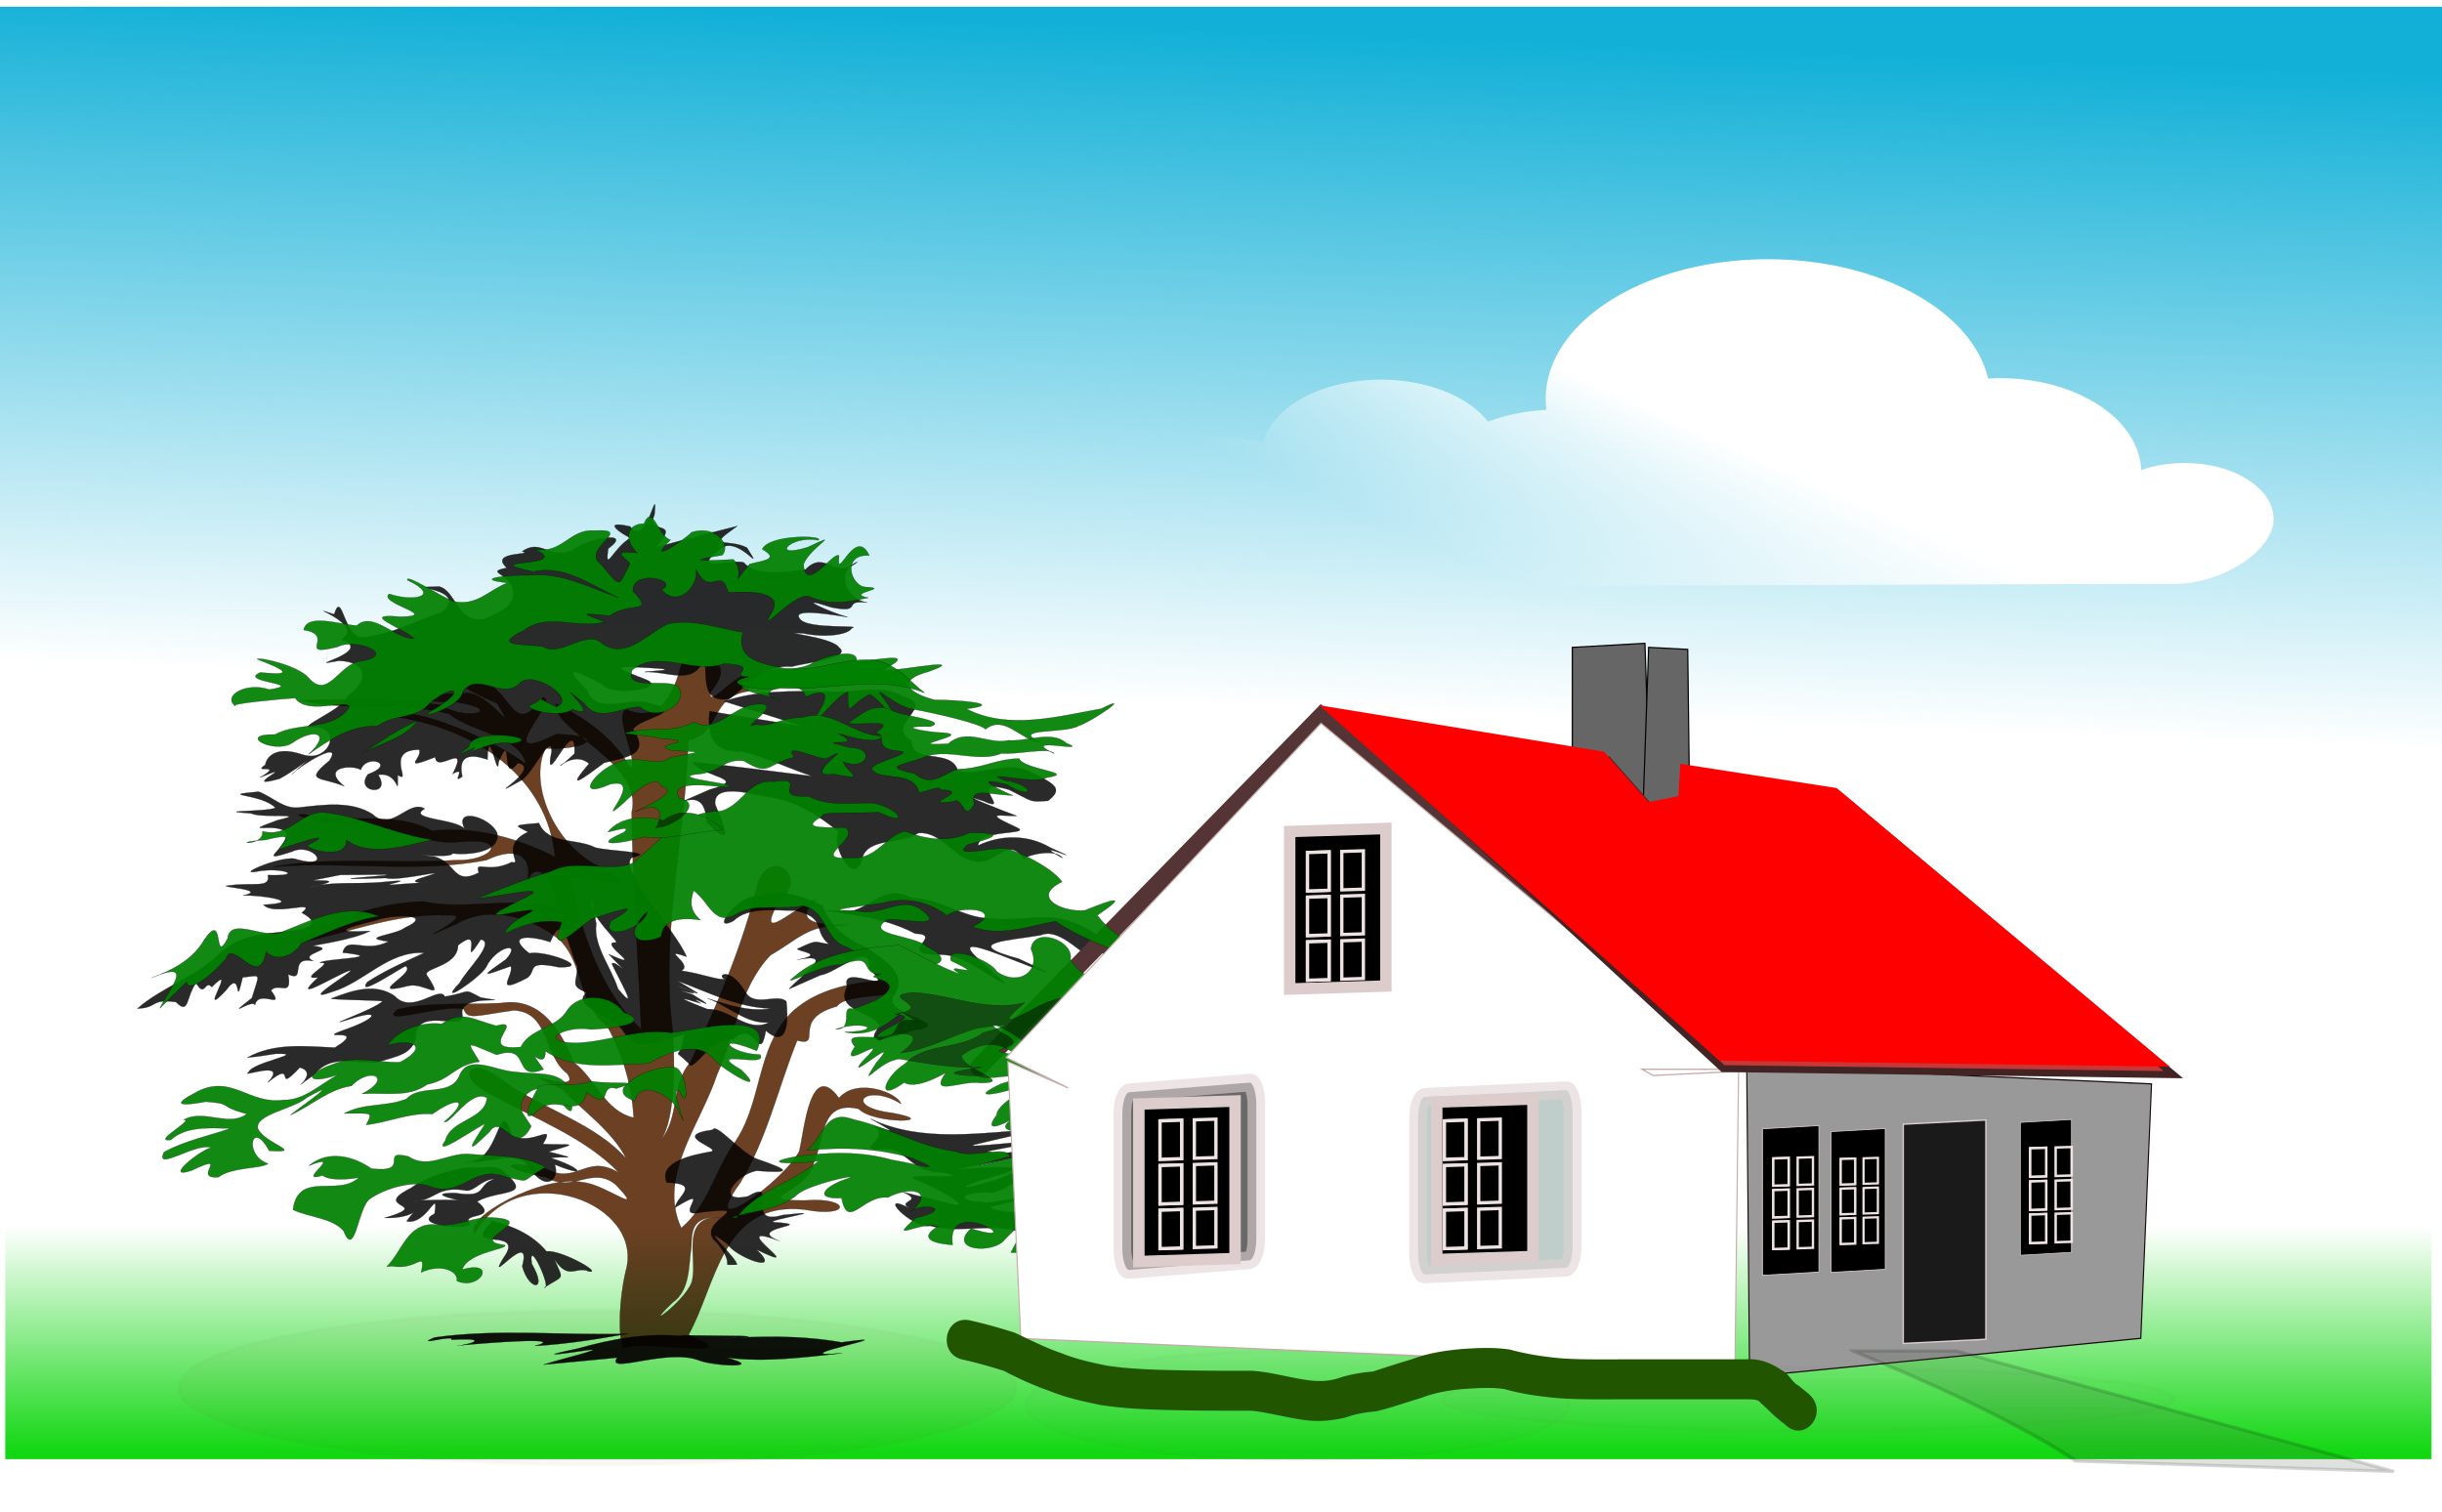 <svg xmlns="http://www.w3.org/2000/svg" viewBox="0 0 755.66 467.77"><defs><filter id="t" height="2.456" width="1.171" color-interpolation-filters="sRGB" y="-.728" x="-.085"><feGaussianBlur stdDeviation="9.577"/></filter><filter id="e" height="1.241" width="1.074" color-interpolation-filters="sRGB" y="-.121" x="-.037"><feGaussianBlur stdDeviation="2.841"/></filter><filter id="m" color-interpolation-filters="sRGB"><feGaussianBlur result="result0" stdDeviation="1" in="SourceGraphic"/><feTurbulence baseFrequency=".017" seed="488" result="result1" numOctaves="7"/><feComposite operator="out" result="result2" in2="result1" in="result0"/><feGaussianBlur stdDeviation=".5" result="result5"/><feSpecularLighting specularConstant="4" result="result4" specularExponent="100" in="result5" surfaceScale="1.5"><feDistantLight elevation="62" azimuth="225"/></feSpecularLighting><feComposite operator="atop" result="result91" in2="result2" in="result4"/><feBlend in2="result91" mode="multiply"/></filter><filter id="l" color-interpolation-filters="sRGB"><feGaussianBlur result="result0" stdDeviation="1" in="SourceGraphic"/><feTurbulence baseFrequency=".017" seed="488" result="result1" numOctaves="7"/><feComposite operator="out" result="result2" in2="result1" in="result0"/><feGaussianBlur stdDeviation=".5" result="result5"/><feSpecularLighting specularConstant="4" result="result4" specularExponent="100" in="result5" surfaceScale="1.5"><feDistantLight elevation="62" azimuth="225"/></feSpecularLighting><feComposite operator="atop" result="result91" in2="result2" in="result4"/><feBlend in2="result91" mode="multiply"/></filter><filter id="c" height="1" width="1" color-interpolation-filters="sRGB" y="0" x="0"><feTurbulence numOctaves="3" baseFrequency=".037" result="result0"/><feSpecularLighting result="result1" specularExponent="24.3" surfaceScale="2"><feDistantLight elevation="45" azimuth="225"/></feSpecularLighting><feDiffuseLighting result="result2" diffuseConstant="1.21" in="result0" surfaceScale="3"><feDistantLight elevation="42" azimuth="225"/></feDiffuseLighting><feBlend result="result91" in2="SourceGraphic" mode="multiply"/><feComposite in2="result91" k3="1" k2="1" result="result92" in="result1" operator="arithmetic"/><feComposite operator="in" in2="SourceAlpha" result="result2"/></filter><filter id="n" color-interpolation-filters="sRGB"><feGaussianBlur result="result0" stdDeviation="1" in="SourceGraphic"/><feTurbulence baseFrequency=".017" seed="488" result="result1" numOctaves="7"/><feComposite operator="out" result="result2" in2="result1" in="result0"/><feGaussianBlur stdDeviation=".5" result="result5"/><feSpecularLighting specularConstant="4" result="result4" specularExponent="100" in="result5" surfaceScale="1.5"><feDistantLight elevation="62" azimuth="225"/></feSpecularLighting><feComposite operator="atop" result="result91" in2="result2" in="result4"/><feBlend in2="result91" mode="multiply"/></filter><filter id="r" height="1.585" width="1.099" color-interpolation-filters="sRGB" y="-.292" x="-.05"><feGaussianBlur stdDeviation="5.359"/></filter><filter id="q" color-interpolation-filters="sRGB"><feGaussianBlur stdDeviation=".703"/></filter><filter id="p" height="2.698" width="1.134" color-interpolation-filters="sRGB" y="-.849" x="-.067"><feGaussianBlur stdDeviation="6.338"/></filter><filter id="s" height="1.238" width="1.081" color-interpolation-filters="sRGB" y="-.119" x="-.04"><feGaussianBlur stdDeviation="1.86"/></filter><filter id="i" color-interpolation-filters="sRGB"><feGaussianBlur result="result0" stdDeviation="1" in="SourceGraphic"/><feTurbulence baseFrequency=".017" seed="488" result="result1" numOctaves="7"/><feComposite operator="out" result="result2" in2="result1" in="result0"/><feGaussianBlur stdDeviation=".5" result="result5"/><feSpecularLighting specularConstant="4" result="result4" specularExponent="100" in="result5" surfaceScale="1.5"><feDistantLight elevation="62" azimuth="225"/></feSpecularLighting><feComposite operator="atop" result="result91" in2="result2" in="result4"/><feBlend in2="result91" mode="multiply"/></filter><filter id="d" color-interpolation-filters="sRGB"><feGaussianBlur stdDeviation=".54" result="fbSourceGraphic"/><feColorMatrix result="fbSourceGraphicAlpha" values="0 0 0 -1 0 0 0 0 -1 0 0 0 0 -1 0 0 0 0 1 0" in="fbSourceGraphic"/><feOffset in="fbSourceGraphic" dx="3" dy="3"/><feGaussianBlur stdDeviation="3" result="result8"/><feFlood result="result10" flood-color="#000"/><feComposite operator="in" result="result9" in2="fbSourceGraphic" in="result10"/><feBlend in="result8" in2="result9"/></filter><filter id="k" color-interpolation-filters="sRGB"><feGaussianBlur result="result0" stdDeviation="1" in="SourceGraphic"/><feTurbulence baseFrequency=".017" seed="488" result="result1" numOctaves="7"/><feComposite operator="out" result="result2" in2="result1" in="result0"/><feGaussianBlur stdDeviation=".5" result="result5"/><feSpecularLighting specularConstant="4" result="result4" specularExponent="100" in="result5" surfaceScale="1.5"><feDistantLight elevation="62" azimuth="225"/></feSpecularLighting><feComposite operator="atop" result="result91" in2="result2" in="result4"/><feBlend in2="result91" mode="multiply"/></filter><filter id="j" color-interpolation-filters="sRGB"><feGaussianBlur result="result0" stdDeviation="1" in="SourceGraphic"/><feTurbulence baseFrequency=".017" seed="488" result="result1" numOctaves="7"/><feComposite operator="out" result="result2" in2="result1" in="result0"/><feGaussianBlur stdDeviation=".5" result="result5"/><feSpecularLighting specularConstant="4" result="result4" specularExponent="100" in="result5" surfaceScale="1.5"><feDistantLight elevation="62" azimuth="225"/></feSpecularLighting><feComposite operator="atop" result="result91" in2="result2" in="result4"/><feBlend in2="result91" mode="multiply"/></filter><filter id="g" height="1" width="1" color-interpolation-filters="sRGB" y="0" x="0"><feTurbulence numOctaves="3" baseFrequency=".037" result="result0"/><feSpecularLighting result="result1" specularExponent="24.3" surfaceScale="2"><feDistantLight elevation="45" azimuth="225"/></feSpecularLighting><feDiffuseLighting result="result2" diffuseConstant="1.21" in="result0" surfaceScale="3"><feDistantLight elevation="42" azimuth="225"/></feDiffuseLighting><feBlend result="result91" in2="SourceGraphic" mode="multiply"/><feComposite in2="result91" k3="1" k2="1" result="result92" in="result1" operator="arithmetic"/><feComposite operator="in" in2="SourceAlpha" result="result2"/></filter><filter id="o" height="1" width="1" color-interpolation-filters="sRGB" y="0" x="0"><feTurbulence baseFrequency="1" result="result0" numOctaves="3" type="fractalNoise"/><feColorMatrix type="saturate" values="0" result="result4"/><feComposite in2="result4" k3=".5" k2=".5" k1="1.25" result="result2" in="SourceGraphic" operator="arithmetic"/><feBlend in="result2" in2="SourceGraphic" result="result5"/><feComposite operator="in" result="result3" in2="SourceGraphic" in="result5"/></filter><filter id="u" height="1.5" width="1.5" color-interpolation-filters="sRGB" y="-.25" x="-.25"><feGaussianBlur stdDeviation="7" result="result8"/><feComposite operator="xor" result="result6" in2="result8" in="result8"/><feDisplacementMap scale="75" in2="result6" result="result4" in="result6"/><feComposite in2="result4" k1="2" result="result2" in="SourceGraphic" operator="arithmetic"/><feComposite operator="in" result="fbSourceGraphic" in2="result2" in="result6"/></filter><filter id="h" color-interpolation-filters="sRGB"><feGaussianBlur result="result0" stdDeviation="1" in="SourceGraphic"/><feTurbulence baseFrequency=".017" seed="488" result="result1" numOctaves="7"/><feComposite operator="out" result="result2" in2="result1" in="result0"/><feGaussianBlur stdDeviation=".5" result="result5"/><feSpecularLighting specularConstant="4" result="result4" specularExponent="100" in="result5" surfaceScale="1.5"><feDistantLight elevation="62" azimuth="225"/></feSpecularLighting><feComposite operator="atop" result="result91" in2="result2" in="result4"/><feBlend in2="result91" mode="multiply"/></filter><linearGradient id="f" y2="183.89" gradientUnits="userSpaceOnUse" x2="-233.72" y1="152.88" x1="-216.61"><stop offset="0" stop-color="#fff"/><stop offset="1" stop-color="#fff" stop-opacity="0"/></linearGradient><linearGradient id="b" y2="362.98" gradientUnits="userSpaceOnUse" x2="716.39" gradientTransform="matrix(.629 0 0 1.26 367.67 -104.02)" y1="418.36" x1="716.39"><stop offset="0" stop-color="#00d400"/><stop offset="1" stop-color="#00d400" stop-opacity="0"/></linearGradient><linearGradient id="a" y2="250.6" gradientUnits="userSpaceOnUse" x2="500.01" gradientTransform="matrix(1 0 0 1.245 320.01 -107.09)" y1="82.849" x1="504.89"><stop offset="0" stop-color="#00aad4"/><stop offset="1" stop-color="#00aad4" stop-opacity="0"/></linearGradient></defs><g transform="translate(-101.78 26.3)"><path opacity=".928" fill="url(#a)" d="M101.78-24.215h755.66v458.3H101.78z"/><path opacity=".928" fill="url(#b)" d="M103.41-26.3h750.78v451.55H103.41z"/><g opacity=".928" fill="#1a1a1a"><path d="M487.9 436.93c10.805 6.295-4.604 4.306 3.131 9.56-16.919-11.827-.327 11.16 8.96 10.12 14.968 5.779 32.635-.72 47.003 7.594 4.24-5.534 26.744-22.324 8.43-13.96-5.013 4.768-34.028-1.622-21.986-2.993 19.809-4.076 11.019-3.468-3.822-1.868-16.99-1.029-14.481-7.465 1.909-5.28 10.739-1.713 34.194-21.78 7.482-8.919-14.679 5.634-33.036 7.295-8.375.42 35.817-8.23-21.196-4.848-15.108-5.684 16.142-3.402 33.206-3.226 47.632-12.224-10.852 1.606-21.651 7.13-32.577 3.283 5.777-1.324 35.997-4.873 19.134-4.138-5.91-.361-34.987 1.802-23.298-.476 6.085-1.412 37.83-7.11 29.592-6.221-27.489-.065-56.929 4.272-81.492-11.135 15.621 11.333 7.968 6.514 1.227 4.157 10.14 8.82-15.458 13.66 7.796 13.355 8.123 3.03 10.882 14.222 24.23 14.57 19.71 6.122-22.306-1.758-13.163 3.398 5.567 2.174 28.652 18.024 16.858 14.708l-23.563-8.268z" color="#000" fill-rule="evenodd" stroke="#000" stroke-width=".125" transform="matrix(.629 -.035 .04 .553 56.826 118.05)"/><g color="#000" fill-rule="evenodd" stroke="#000" stroke-width=".125"><path d="M439.29 320.22c5.933-7.011 25.401-19.322 5-16.022 14.78-2.231.571-4.65.422-6.048 11.168-5.17 8.375-3.156 15.628-1.766-7.516-8.162.234-14.568-15.315-19.699-10.02-.5-22.664-3.799-30.645 3.905-12.768 6.36 4.687-15.983 13.324-12.772 10.126-5.143 22.639 2.047 30.898 6.95 2.963 11.527 9.998 19.416 20.372 24.882 7.638 7.22 19.469 16.016 11.6 27.196-8.183 9.79 26.28 16.616 11.876 19.904-7.93-.082-31.456 12.126-20.218-3.058-1.422-8.093-21.837-9.332-14.38-23.099-2.823-14.102 25.519 8.521 11.438-9.303 2.527-16.044-16.17 1.583-24.157 2.22l-15.843 6.709zM386.38 215.45c13.401-6.54 18.637-5.102 18.478 9.387 12.952 16.649 8.291 2.388 4.774-9.868-.266-12.137 18.188-4.543 25.634-2.569 13.494 2.582 24.633 12.023 33.947 21.738-4.637 7.927 6.041 31.587 10.453 15.928 3.05-12.07 19.69-6.807 28.608-12.786 10.435-.19 16.185 13.342 23.708 16.407 12.886 6.921 18.956-13.958 26.94 1.503 1.216-2.293 16.157-5.22 18.973.503-18.096-13.062 16.24 6.81-5.494-6.13-10.496-8.036-23.538-8.908-35.375-3.477.822-9.541 28.947-3.608 18.776-9.346-16.758-10.05-4.85-5.784 1.168-5.972-5.246-2.456-30.946-16.118-15.855-9.288 14.457 8.585-8.78-14.26 12.95-5.524 11.475 7.38 9.307 7.685 18.824 7.391 8.076-6.207 4.12-9.217-7.951-16.793-10.718-7.11-24.977 1.237-35.186-2.701-2.387-13.206-22.531-4.509-21.648-18.201-13.474-9.713 14.476-18.586-2.692-24.922-10.118-8.207-25.24-2.74-37.512-5.276-16.879-1.2-33.786-2.782-50.205 2.42l38.386 16.667-45.962-11.617c-1.642 12.336-.992 23.02 14.011 23.358 11.911 3.93 22.586 10.841 33.971 16.038-19.34-3.974-38.625-8.24-58.084-11.617 4.484 9.14 27.894 10.99 7.463 15.9l-21.1 8.848zM186.44 193.78c-21.643.963 1.188.925 7.583 9.503-3.7 2.064-32.398-.484-12.07 2.375 4.416 3.222 29.319 1.393 12.821 4.56-21.137 7.362.445.525 3.929 7.627-.864 9.09-16.793 15.963 1.766 10.452 10.478-5.006 20.237 11.479 2.279 4.42-5.836-3.5-32.166 7.376-19.738 5.477 12.286-1.747 23.579 4.269 4.932 2.358.902 7.59-6.857 3.501-19.422 4.586-8.035.279 20.39 3.433 6.528 6.059 9.179.105 30.807 5.827 9.644 5.763 5.048 7.195 27.698-1.715 18.52 5.634 10.88 7.916 1.642 9.474-12.63 10.234-11.356.604-22.234 2.392-30.281 11.193-12.16 11.31-28.72 16.015-41.018 26.915 10.607.153 6.423-5.211 19.155-2.448 5.995 7.973 5.006-2.434 10.5-10.052 3.844 9.023 4.408-1.754 7.583 2.783 14.525-14.766-9.193 19.399 6.843 2.287 9.217-12.807 3.087 13.082 8.606-6.683 9.556-.56 8.524-2.426 3.785 11.752-15.455 12.204.778-.06 1.245 4.143 2.377-9.478 15.027 4.354 8.424-7.742 4.077-4.702 10.222 5.051 8.965-8.456 8.953 5.36.302-10.251 12.769-6.646-7.933-4.877 13.974-5.633.316-8.52 2.94-.516 20.476-2.282 28.59-6.48-20.056-.029-11.717-2.552 2.896-5.626 7.044-2.822 30.54-2.388 14.26 4.907-4.705 3.823-23.566 3.953-8.537 7.157-12.01 6.165-19.985-4.856-22.844 4.793 23.952 4.475-11.196 2.598-11.441 5.036 8.47-.573-12.556 9.037-1.46 8.014-15.408 14.171 7.572.043 14.985-2.61 7.916-2.703-27.68 17.648-8.49 11.034 15.934-4.2 28.95-21.25 46.349-18.798-10.054 4.432-19.46 8.417-28.975 14.503-5.703 8.261 14.553-5.372 19.35-7.722 5.707 3.924-21.927 16.007.687 11.094 8.123-1.665 17.587 11.093 9.657-5-2.862-4.704 15.059-3.572 16.17-16.051 14.406-11.63-1.08 16.173 11.33-2.543 7.444 1.934-8.681 17.187-11.85 23.494-13.07 13.449 9.872-1.907 13.438-7.846 5.546-11.32 18.956-13.756 10.064-3.836-13.13 9.26-12.993 9.054 2.098 4.005 1.373 5.19-10.06 16.02 7.387 7.159 5.584-3.414-.5-10.243 16.045-5.092 17.52 1.628-6.141-10.168-13.902-8.682-11.513-11.62 1.788-9.765 10.657-5.609 8.014-18.676 8.892 5.768 12.418 14.205-.7 9.704-4.611 10.477 3.605 15.12-8.84 6.963 13.275 14.32 16.673 22.775 6.119 13.45 18.828 5.425 29.615 3.663-2.672 15.978-7.194 5.591 1.194 16.09 1.259 6.57 12.005-14.414 22.766-11.98 11.492-11.456 11.881 15.699 16.23-3.81 10.761 12.09 11.461-7.513 11.061-15.72-4.216-5.079-16.28 2.954-20-7.124-6.643-14.52-13.67-9.376-9.263-7.129-4.483.112-9.778-3.36-21.08-6.09 6.604-3.165-10.484-13.91 3.062-7.625-4.63-15.71-30.721-50.393-23.331-56.952 14.418-2.305-12.84-4.393-17.851-6.902-8.875-5.75-22.728-2.938-26.418-15.188-13.74.386-11.625.44-5.705 4.622-14.764 6.538-3.312 18.516-8.961 16.257-12.563 6.045-18.25-2.752-16.544 4.86-13.218 6.58-10.454-6.36-21.372-10.392-19.471-3.954 8.4 2.261 9.183-1.125 6.623 1.442 23.785 1.384 22.557-10.028-2.723-9.085-20.59-16.194-15.714-3.246-4.092-6.123-28.352-7.08-18.906-12.5-7.514-6.062-16.917 12.323-25.72 1.437-9.844-8.181-23.475-6.828-35.182-6.078-8.042.94-13.183-6.709-19.817-10.016zm37.125 48.938c6.92.63 35.963 1.389 15.779 1.86-21.592.59-6.744.937 6.298 1.296 6.108 2.542 35.626-4.15 19.46.457-14.978 3.865 9.676 3.093-12.302 3.394-18.132.85 15.563-2.93-10.377-1.663-11.829.35-23.564-2.2-35.265.718 18.585-3.024 8.109-3.49 2.511-3.852l13.896-2.21zm122.16 21.438c-2.622 9.178 14.224 26.488 9.777 24.726-7.628-.18 15.532 17.533-3.34 6.337 12.844 17.37 2.045 2.08 1.25 5.63 1.987 6.405 12.478 30.473 2.108 14.044-2.695-12.384-10.714-25.22-8.388-36.91l-1.407-13.828zm39.094 48.031c14.469 7.111 28.64 16.877 45 18.375-11.105 1.227-20.956-3.37-30.875-7.656 9.92 4.607 17.839 15.599 29.281 15.344-10.88 5.302-18.497-8.984-29.759-9.4-17.126-8.9-11.317-6.836-2.862-3.274-10.083-8.115 13.225 8.114-3.888-5.365-18.21-7.57 15.837 6.11-7.995-5.57 6.204 2.335 19.78 11.704 1.098-2.454zM275.28 409.66c-10.776 1.55-21.044 4.352-28.298 9.755-21.349 10.355 11.33 9.125-14.015 15.87 16.118 1.491 17.356-7.125 10.686 2.52 9.865 3.163 17.051-19.04 13.979-3.321-12.137 5.713 16.332 10.626 17.058 6.498-4.687-6.48 14.996-.775 4.246-12.01 11.69-6.23 28.196-.55 14.034-15.69-3.594-5.084-12.2-2.118-17.69-3.622zm13 7.313c-9.397 2.676-3.498 10.663-19.844 6.562-21.255-1.345 19.329 9.322 1.906 4.313-6.153-1.353-32.03-1.38-20.428-1.126 8.62-.137 10.365-7.974 24.385-4.072 4.4-.014 7.665-5.823 13.98-5.677z" transform="matrix(.629 -.035 .04 .553 56.826 118.05)"/><path d="M171.43 341.65c13.521-7.489 28.666-4.565 43.214-2.857 18.961-11.401-13.548-3.429 7.5-10.357 14.557-4.952 16.491-9.939.057-4.823-14.795 4.118 13.257-4.784 17.5-9.23-4.902-.935-29.657-2.64-24.371-3.298 10.209-3.704 21.493-7.177 30.473.788 7.937 11.365 22.384-4.834 24.555 1.92 13.733-1.736 8.663-4.46 17.566 1.602 20.573 5.43-11.431-3.9-9.625 9.152.497 9.463-19.252-5.015-23.33 8.174-.952 12.31-9.556 12.59-20.536 15.698-10.257-.142-22.343-6.194-30.61 4.718-18.134 12.467 4.082.082-7.036-4.345-14.362 15.267-.403-5.597-16.223 7.343 11.686-12.589-14.313-3.103-9.048-6.24 1.789-5.595 30.797-8.963 13.793-9.47-4.616.55-9.23 1.061-13.88 1.225zM317.86 93.434c3.026-13.367-14.789-14.685-1.923-16.693-8.708-10.076 14.57-6.026 8.062-8.751 10.024-6.65 12.284 5.32 24.583 1.118 5.932-5.691 31.782-10.233 17.702.092-2.623 14.101 2.252-.067 11.252-5.328-3.84-2.15-14.42-11.317.314-6.332 7.255 13.474 15.222-25.856 12.302-5.834-5.411 12.07 13.967 2.231-.744 18.356 12.92-3.226 27.362-6.557 40.951-9.485-17.316 12.256-5.465 6.22 3.942 12.328 8.543 18.453-4.518-9.816-14.336.851-15.07 12.048 9.422 4.394 12.464 7.592 5.374 8.182 20.416 6.3 29.774 5.569 10.527-10.94 13.981 7.518 25.764-2.656-11.406 4.212-7.317 20.187 3.361 23.068-12.85-2.696-1.821 6.154-17.699 1.534-19.429-8.685-1.336 2.576 7.587 5.914-5.082-1.111-29.557-7.982-22.91.309 5.056 5.347 30.582 4.424 24.437 6.009-1.818 3.416-12.773 4.723-23.878 1.355-15.55-1.898 13.878 2.55 17.031 8.986 6.288 6.408-17.11 7.511-23.914 9.217-13.454-2.087-21.81 8.804-31.622 15.996-16.425 2.085-8.321-18.914-11.61-21.86-5.925 13.495-18.26 4.237-28.982 4.32-.051-.578 22.862.233-.003-2.492-17.526-2.386-12.845-.21.01 6.49 11.631 5.808-17.422 9.069-21.184 1.528-11.908-8.297-20.203-13.04-7.734 2.644 3.694 14.487 18.991 5.481 28.96 8.862 20.518 7.102-3.327 7.747-7.698 14.467 7.468 14.961-3.864 15.228-15.408 17.822-10.475 7.829-20.794 15.503-7.422.004-8.558-9.747-22.949 9.368-6.786-6.071 2.69-24.641-17.319 22.895-11.114-1.921.664-11.445-10.323 12.714-16.206 15.332-22.168 12.104 12.043-6.547-.8-9.909-9.512 12.669-.854-20.272-9.412-1.058-1.097 11.227-3.346-23.321-5.324-2.131 2.551 2.492-15.392-10.247-12.917 8.993-6.298 4.636 3.224-6.277-4.625-1.74 9.605-18.366-7.998-.371-7.93-9.913-17.841 6.605-6.18.267-7.59-4.65-17.626-1.065-4.22 19.475-11.468 13.456-1.061 14.955 1.408-1.982-9.56-.705 6.283 12.81-12.601 9.285-4.985-.645 14.82-4.92-.037-11.623-3.372-2.685-3.786-3.254-19.882-2.902-8.625 8.648-11.058-6.17-20.15-3.453-6.428-14.74 7.88-11.775-14.816 1.926-18.929 6.526 16.078-14.643 4.988-3.778-6.117 2.015-21.542 5.403 12.273-9.748-9.597-1.3 13.07-7.535-4.501-2.169 3.157-6.902-.164-.618 2.669-11.902 18.628-4.527 13.21 5.75 20.672-14.885 6.25-14.827-10.373-.081 15.396-8.709 17.672-16.416 11.23-7.274 11.55-18.562-2.895-19.941-20.823 3.036 18.683-3.812 2.14-11.78 12.75-7.97-19.773-21.786-2.76-14.24 4.94-14.612 3.807 15.536 14 13.634 13.476-.631 25.917-7.678 38.807-11.43 15.824-13.141-22.279-15.208-.428-14.47 8.206 2.731 7.42 21.36 21.143 19.47 5.873-2.793 12.217-4.307 14.643-11.07zM274.29 406.29c17.391 4.253 18.8-38.438 23.958-13.454 9.129 7.701 22.634-6.397 14.936 6.18 12.989 1.458 19.671.101 2.534 4.416 17.498 6.238 6.087 2.55.949 3.66 13.446 5.58 18.653 12.915 1.564 3.7 2.198 7.267-4.671 16.436-12.68.719-4.511-10.95-20.769-2.636-30.38-5.221h-.881zM285.37 440.21c10.543 3.599 19.616 9.174 25.759 18.688 7.124-.535 27.012 14.119 20.161 12.599-6.122-3.934-10.254 5.015-16.626-8.054 3.866 12.67 4.556 8.893-5.81 15.563 3.844 1.857-6.409-29.565-5.365-13.578 7.18 16.34-2.348 15.127-4.766 1.068 6.704-22.023-19.514 11.787-8.757-5.467 11.742-16.253-19.44-4.872-5.704-18.805l.89-1.618.218-.396zM372.49 424.3c-3.565-12.085 14.203-14.707 22.963-15.91 4.723-1.647-19.899-10.171 1.436-12.073 1.937-4.158 13.055 14.071 20.735 17.655 15.277 7.133 17.519 9.342-.82 6.551-10.922 1.905-21.41 17.106-4.906 13.936 16.533-9.733-3.759 17.042 16.229 11.542 28.08-1.676-9.418 2.374-4.592 3.71 23.31 3.282-15.459 1.862 2.24 10.703-28.319-14.116 15.742 21.527-11.617 4.04 12.36 15.19-10.708 3.563-14.088-3.977-16.048-15.655 5.473 9.74 3.811 11.824-9.492-.696.32 1.843-8.992-12.974-11.767-12.628 24.19-19.587-6.902-17.33-14.577 2.897 8.577-16.044-12.337-3.457 1.166-6.29 13.91-12.5-3.16-14.239z" transform="matrix(.629 -.035 .04 .553 56.826 118.05)"/></g><path d="M460.12 277.58c15.049 3.47 30.116 6.832 42.933 15.678 14.884 1.505-11.384 11.022 10.997 12.459 12.61.522 21.033 12.299 31.428 18.329-6.874-9.698-31.018-31.217-2.628-16.857 14.918 7.627 37.945 20.185 10.046 3.283-29.217-11.016-2.471-10.415 11.741-12.462 9.931-4.18 21.007 15.344 24.917 13.804-12.096-17.134 11.353 4.85 16.817 6.74 6.415-1.179-14.903-21.644-25.651-26.643-11.75-6.684-27.226-2.063-40.48-4.802-13.399-1.172-23.648-12.72-37.533-13.722-12.186-8.76-19.664 3.213-30.101 5.363l-12.486-1.17z" color="#000" fill-rule="evenodd" stroke="#000" stroke-width=".125" transform="matrix(.629 -.035 .04 .553 56.826 118.05)"/></g><g color="#000" fill-rule="evenodd" stroke="#000" stroke-width=".125" opacity=".928"><path d="M373.93 509.86c19.758 1.704 52.832 3.224 17.938 3.213 20.133-.485 40.824.405 60.634 5.716 38.142-3.594-34.578 7.105 0 6.071-18.985 1.153-37.989 2.827-56.786-1.071 19.328 7.266-7.062 4.406-14.046.494-15.404-7.593-46.274 5.465-39.637-3.901l-36.316 1.62c5.202-1.871 33.949-7.834 21.633-6.663-14.352 1.418-25.092 2.323-4.666-1.206 17.504-4.398 35.106-6.998 53.033-3.559l-1.712-.684-.074-.03zM253.21 503.43c31.794-3.062 63.252 3.02 95 3.929-15.297 2.063-30.61 3.938-46.071 3.928 17.564-4.36-26.127-3.144-38.126-2.56 3.735.231 19.056-3.416-2.543-3.466 1.65-3.023-19.412 2.767-8.26-1.83z" transform="matrix(.629 -.035 .04 .553 56.826 118.05)"/></g><path d="M-7.278 199.47c-2.004 6.986-6.007 17.546-17.078 13.226-4.299 1.224 3.994 15.396 1.233 16.591-5.048-8.243-13.289-13.889-23.115-18.247-.972 7.856 27.272 16.705 23.471 30.939.265 20.669 1.958 41.281 2.956 61.911-13.474-11.824-18.272-28.327-22.256-43.696 6.029.296 24.302 5.452 11.172-1.999-14.854-5.163-24.137-23.742-18.54-34.462 11.658.673 20.41-3.586 3.401-4.05-21.596 9.856 1.791-10.459-4.273-10.44-8.802 11.328-9.182-.743-17.803-4.409-15.505-2.848-5.007 2.81 3.709 6.079 7.185 11.196-3.517-4.67-10.604-2.82-13.732-.002-17.724 2.392-1.772 2.534 14.99 2.155 3.13 5.595-5.18.722-14.26-1.803-28.9-1.862-43.302-1.276 15.088 3.326 31.33.24 46.037 3.844 7.083 5.43 21.616 5.983 23.8 14.39-8.427-6.42-36.919-17.627-39.882-13.475 25.635 3.717 46.597 17.875 48.823 39.897-11.514-5.412-24.557-8.801-38.066-7.475-11.74-5.917-26.346-1.829-39.369-4.669-8.393-.244 13.778 3.96 19.025 3.15 10.043.473 18.682 5.798 29.19 4.665 15.27-1.366 10.06 5.609-1.619 5.234-18.792 1.132-38.04-1.144-56.51 1.915 21.946-1.729 44.581 1.941 66.09-1.925 10.505-4.55 14.584-.417 12.468 7.089 2.086-8.27 9-1.91 9.48 6.838-13.431-4.092-27.685.624-41.474-2.118-14.545.327-28.368 5.169-40.05 12.01 16.016-2.621 30.928-8.847 47.688-8.08 10.858-.77-17.003 10.426 2.597 2.497 10.592-5.806 24.255-1.662 32.406 4.908 7.235 7.164 5.179 17.891 14.377 24.366 4.82 8.235 7.542 16.82 8.095 25.955-8.982-1.864-11.93-11.33-18.556-15.817-3.483-8.121-9.786-18.832-22.478-16.876-10.52.537-22.16-.363-32.02 1.817-6.699 5.108 14.693-1.77 20.505-.073 1.06 3.164 3.838 1.812 15.493.332 11.097.488 9.124 13.032 16.446 17.974 5.568 7.008-20.91-3.712-1.564 4.478 6.82 6.504 15.554 11.951 19.916 19.908-9.556-10.17-26.058-14.207-38.124-22.308-10.212-7.67-15.678-1.276-3.345 4.15 13.432 6.827 28.911 12.185 39.216 22.144-10.144-5.707-13.04 3.574-22.497-1.147-14.716-2.888-14.52-.133-.117 2.363 8.382 4.775 14.174-3.476 21.603 2.186 9.736 9.463-3.195-.126-10.104-.686-13.007-2.373-37.474 10.504-33.461 14.474 13.957-22.015 52.713-8.595 46.62 10.883-2.04 8.014-2.406 18.03-.831 22.017 6.58-2.98 40.244 3.896 20.293-3.893 8.62-14.167 10.338-38.363 35.869-35.727 14.507 2.558 14.45-3.58.385-2.611-18.183.121 1.032-2.372 2.547-10.893 3.286-6.261 1.783-17.774 13.786-15.223 5.113 4.638 26.263 3.806 10.337 1.151-15.737-1.777-7.818-8.743 2.847-2.556-1.028-3.203-13.734-7.583-19.219-1.675-8.929-11.29-10.768 9.303-12.299 15.17-4.744 8.625-32.22 26.726-18.25 9.005C19.21 334.9 22.52 320.61 28.442 307.084c8.337 1.895-2.24-6.061 12.315-9.747 3.758-4.764 25.09-1.022 16.145-7.616-10.976.767-21.563 2.316-29.666 8.874-11.966 10.504-9.21 26.628-18.819 38.46C2.915 344.723.537 354.49-7.42 360.54c-7.422-14.849 6.007-29.493 11.125-43.85 5.599-11.178 6.846-24.752 16.532-33.987 7.972-4.131 11.466-8.635 22.165-8.46 8.911-.975-20.15 2.554-8.017-7.399-6.753 2.032-18.957 13.485-11.88.877 10.303-7.835-2.72-15.832-6.29-5.361-4.596 17.517-12.52 34.389-20.813 50.937-6.188 6.368-3.116 15.46-9.205 22.28 4.737-6.034 4.711-24.256 3.297-35.01-2.826-26.533 4.531-52.656 5.273-79.1 10.553-2.27 6.294-12.35 18.7-14.026 2.547-12.913-13.466 6.978-11.712.19 7.116-8.276.99-10.134-9.03-8.16zM4.883 357.53c-12.709-.66-7.43 11.446-8.851 17.556-.49 5.156-17.114 16.385-6.152 6.74 5.55-3.566 4.912-10.445 5.83-15.845.038-5.727.969-8.794 9.173-8.45z" transform="matrix(1 0 0 1.085 320.01 -37.477)" opacity=".928" fill-rule="evenodd" color="#000" filter="url(#c)" stroke="#000" stroke-width=".071" fill="#520"/><path d="M319.28 311.23l.883 88.717 121.06-10.941 3.321-72.554-125.26-5.222z" transform="matrix(1 0 0 1.085 320.01 -37.477)" filter="url(#d)" stroke="#180b0b" stroke-width=".354" fill="#999"/><path d="M404.67 303.96L510.6 195.4l118.59 106.57" stroke="#543434" stroke-width="5.511" stroke-linecap="round" fill="none"/><path d="M588.33 206.52v-32.486l22.456-1.25 1.727 50.605-12.092-12.495-12.092-4.374z" stroke="#000" stroke-width=".369" fill="#666"/><path d="M611.94 174.03l12.092.625.576 47.48-14.395 1.25 1.727-49.355z" stroke="#000" stroke-width=".369" fill="#666"/><path transform="skewY(-2.914) scale(.999 1)" stroke="#dcc" stroke-width=".433" stroke-linecap="round" fill="#1a1a1a" d="M691.42 356.76h25.597v67.855H691.42z"/><path transform="skewY(-3.255) scale(.998 1)" stroke="#dcc" stroke-width=".244" stroke-linecap="round" d="M648.46 359.82h17.507v45.341H648.46z"/><path transform="skewY(-3.255) scale(.998 1)" stroke="#dcc" stroke-width=".234" stroke-linecap="round" d="M669.71 361.9h16.819v43.56H669.71z"/><path transform="skewY(-3.255) scale(.998 1)" stroke="#dcc" stroke-width=".221" stroke-linecap="round" d="M728.41 362.38h15.876v41.117H728.41z"/><rect rx="0" ry="0" transform="skewY(-1.793) scale(1 1)" width="4.956" y="351.9" x="730.01" height="8.818" stroke="#efe2e2" stroke-width=".763" stroke-linecap="round"/><rect rx="0" ry="0" transform="skewY(-1.793) scale(1 1)" width="4.956" y="351.9" x="730.01" height="8.818" stroke="#efe2e2" stroke-width=".763" stroke-linecap="round"/><rect rx="0" transform="skewY(-1.793) scale(1 1)" ry="0" width="4.956" y="351.9" x="737.89" height="8.818" stroke="#efe2e2" stroke-width=".763" stroke-linecap="round"/><rect rx="0" ry="0" transform="skewY(-1.793) scale(1 1)" width="4.956" y="362.16" x="730.01" height="8.818" stroke="#efe2e2" stroke-width=".763" stroke-linecap="round"/><rect rx="0" ry="0" transform="skewY(-1.793) scale(1 1)" width="4.956" y="362.16" x="730.01" height="8.818" stroke="#efe2e2" stroke-width=".763" stroke-linecap="round"/><rect rx="0" ry="0" transform="skewY(-1.793) scale(1 1)" width="4.956" y="362.16" x="737.89" height="8.818" stroke="#efe2e2" stroke-width=".763" stroke-linecap="round"/><rect rx="0" ry="0" transform="skewY(-1.793) scale(1 1)" width="4.956" y="372.41" x="730.01" height="8.818" stroke="#efe2e2" stroke-width=".763" stroke-linecap="round"/><rect rx="0" ry="0" transform="skewY(-1.793) scale(1 1)" width="4.956" y="372.41" x="730.01" height="8.818" stroke="#efe2e2" stroke-width=".763" stroke-linecap="round"/><rect rx="0" transform="skewY(-1.793) scale(1 1)" ry="0" width="4.956" y="372.41" x="737.89" height="8.818" stroke="#efe2e2" stroke-width=".763" stroke-linecap="round"/><rect rx="0" transform="skewY(-1.793) scale(1 1)" ry="0" width="4.442" y="353.38" x="671.39" height="7.903" stroke="#efe2e2" stroke-width=".684" stroke-linecap="round"/><rect rx="0" transform="skewY(-1.793) scale(1 1)" ry="0" width="4.442" y="353.38" x="671.39" height="7.903" stroke="#efe2e2" stroke-width=".684" stroke-linecap="round"/><rect rx="0" transform="skewY(-1.793) scale(1 1)" ry="0" width="4.442" y="353.38" x="678.44" height="7.903" stroke="#efe2e2" stroke-width=".684" stroke-linecap="round"/><rect rx="0" transform="skewY(-1.793) scale(1 1)" ry="0" width="4.442" y="362.58" x="671.39" height="7.903" stroke="#efe2e2" stroke-width=".684" stroke-linecap="round"/><rect rx="0" transform="skewY(-1.793) scale(1 1)" ry="0" width="4.442" y="362.58" x="671.39" height="7.903" stroke="#efe2e2" stroke-width=".684" stroke-linecap="round"/><rect rx="0" transform="skewY(-1.793) scale(1 1)" ry="0" width="4.442" y="362.58" x="678.44" height="7.903" stroke="#efe2e2" stroke-width=".684" stroke-linecap="round"/><rect rx="0" transform="skewY(-1.793) scale(1 1)" ry="0" width="4.442" y="371.77" x="671.39" height="7.903" stroke="#efe2e2" stroke-width=".684" stroke-linecap="round"/><rect rx="0" transform="skewY(-1.793) scale(1 1)" ry="0" width="4.442" y="371.77" x="671.39" height="7.903" stroke="#efe2e2" stroke-width=".684" stroke-linecap="round"/><rect rx="0" transform="skewY(-1.793) scale(1 1)" ry="0" width="4.442" y="371.77" x="678.44" height="7.903" stroke="#efe2e2" stroke-width=".684" stroke-linecap="round"/><rect rx="0" ry="0" transform="skewY(-1.793) scale(1 1)" width="4.739" y="352.55" x="650.52" height="8.431" stroke="#efe2e2" stroke-width=".73" stroke-linecap="round"/><rect rx="0" ry="0" transform="skewY(-1.793) scale(1 1)" width="4.739" y="352.55" x="650.52" height="8.431" stroke="#efe2e2" stroke-width=".73" stroke-linecap="round"/><rect rx="0" transform="skewY(-1.793) scale(1 1)" ry="0" width="4.739" y="352.55" x="658.05" height="8.431" stroke="#efe2e2" stroke-width=".73" stroke-linecap="round"/><rect rx="0" ry="0" transform="skewY(-1.793) scale(1 1)" width="4.739" y="362.36" x="650.52" height="8.431" stroke="#efe2e2" stroke-width=".73" stroke-linecap="round"/><rect rx="0" ry="0" transform="skewY(-1.793) scale(1 1)" width="4.739" y="362.36" x="650.52" height="8.431" stroke="#efe2e2" stroke-width=".73" stroke-linecap="round"/><rect rx="0" ry="0" transform="skewY(-1.793) scale(1 1)" width="4.739" y="362.36" x="658.05" height="8.431" stroke="#efe2e2" stroke-width=".73" stroke-linecap="round"/><rect rx="0" ry="0" transform="skewY(-1.793) scale(1 1)" width="4.739" y="372.16" x="650.52" height="8.431" stroke="#efe2e2" stroke-width=".73" stroke-linecap="round"/><rect rx="0" ry="0" transform="skewY(-1.793) scale(1 1)" width="4.739" y="372.16" x="650.52" height="8.431" stroke="#efe2e2" stroke-width=".73" stroke-linecap="round"/><rect rx="0" transform="skewY(-1.793) scale(1 1)" ry="0" width="4.739" y="372.16" x="658.05" height="8.431" stroke="#efe2e2" stroke-width=".73" stroke-linecap="round"/><path d="M-212.36 120.55c15.647 0 28.613 8.965 30.819 20.627a24.181 24.181 0 011.67-.063c10.766 0 19.534 7.09 19.773 15.892 1.799-.779 3.865-1.225 6.07-1.225 6.892 0 12.492 4.342 12.492 9.686 0 5.345-7.052 11.204-13.943 11.204-58.407.146-97.213.598-155.42.304-7.837 0-15.004-2.882-15.004-8.96s6.36-11.01 14.197-11.01c2.043 0 3.982.338 5.738.941 3.18-4.085 8.954-6.818 15.553-6.818 2.598 0 5.074.428 7.31 1.191 1.244-6.2 8.161-10.954 16.504-10.954 6.586 0 12.284 2.96 15.005 7.257 2.433-1.117 5.214-1.834 8.18-2.027a18.918 18.918 0 01-.098-1.887c0-13.334 13.957-24.158 31.15-24.158z" transform="matrix(2.209 0 0 1.79 1118 -161.86)" filter="url(#e)" fill="url(#f)"/><path d="M350.97 189.41c10.546-4.712 4.835 4.171 1.51 8.318 1.329.927 7.67-8.456 11.661-9.895.107 9.187.185 3.826 6.864.738 4.756 2.945 11.83 13.779 5.729 3.336-6.375-8.51-.306-1.04 6.362 1.03 8.099 1.414 22.546 4.786 23.64 6.457 5.831-4.764 11.076 3.564 17.185 4.168-10.111-4.772 7.285-2.67 11.59-5.23 4.377-1.404 17.476-10.596 7.074-5.313-13.614 2.427-28.806 6.663-41.75.055 12.98-1.628-3.9-2.853-9.812-2.783-8.375-2.119-12.012-6.133-1.86-8.762 15.233-5.494-17.379 1.547-13.266-.988 10.243-5.539-3.905-2.315-9.236-2.053 1.523-4.213-8.923-2.357-13.886.66-5.78 2.973-13.033-.102-17.917 4.82-11.426 3.003 7.947 5.362 8.554 6.52-11.48-2.545 7.325-7.69 7.558-1.078z" opacity=".928" fill-rule="evenodd" color="#000" stroke="#000" stroke-width=".074" fill="green"/><g opacity=".928" fill="green"><path d="M188.39 427.84c4.132-22.105 22.902-5.163 33.679-16.15 1.893.319-13.537 2.434-18.022-2.033-14.349 4.121 12.986-13.155-6.313-5.808 9.79-8.31 21.937-4.24 30.557 3.535 20.114 3.89 3.99-10.742 18.514-5.649 9.225 7.896 18.61-.42 29.004.436 12.727 2.121 27.023 1.932 37.84 9.76-14.432 8.332-6.987 7.857-19.316 4.457-15.773-8.499-21.62 9.465-36.944 3.254-8.193-5.204-23.646-.633-30.99 4.632-6.185 4.37-9.324 33.397-13.956 16.989-5.004-7.733-16.624-8.59-24.054-13.422z" fill-rule="evenodd" color="#000" filter="url(#g)" stroke="#000" stroke-width=".125" transform="matrix(.629 -.035 .04 .553 56.826 118.05)"/><path d="M232.34 462.43c8.054-7.678 11.405-23.378 24.786-21.967 11.087 2.612 20.408-3.863 29.693-1.898 21.748 2.981-14.755 11.838 3.883 15.492 3.415 2.236-18.255 2.636-21.492 12.414 17.771-4.6 8.15 12.568-2.991 6.198 1.099-6.203-8.228-10.15-17.181-5.901 3.08-12.952-2.149-1.051-13.818-4.337h-2.88z" color="#000" fill-rule="evenodd" stroke="#000" stroke-width=".125" transform="matrix(.629 -.035 .04 .553 56.826 118.05)"/><path d="M308.1 388.69c-9.048 17.348-13.577-8.694-20.68 1.847-13.061 12.86-10.327 8.226-1.796-4.625-4.99 1.95-27.563 18.147-20.1 8.07 3.397-11.622 20.344-10.315 21.869-22.464-7.495-5.678-19.086 14.05-21.76 12.004 13.89-11.88 7.571-13.976-5.515-4.68-11.612-1.615-21.767 3.349-32.876 3.981 3.9-7.166 3.55-6.15-10.308-7.012 10.158-5.534 21.153-2.177 31.09-6.274 7.397-8.094 22.097.778 26.958-11.924 5.471-11.221 18.39-.357 27.444.313 9.96 2.568 23.128-.128 26.156 13.006 1.295 17.725-2.007 9.654-8.865-.425-7.872-7.407-19.643 2.803-14.766 11.883l3.15 6.3z" fill-rule="evenodd" color="#000" filter="url(#h)" stroke="#000" stroke-width=".125" transform="matrix(.629 -.035 .04 .553 56.826 118.05)"/><path d="M395.98 262.42c7.63 6.696 8.6 22.098 21.518 13.583 9.47-4.332 21.137-.007 31.189-1.745 12.37 3.122 9.11 20.074 20.89 24.6 7.472 7.508 20.617-2.94 29.077 6.899 8.994 10.039 25.432 4.742 9.747-4.74-5.015-6.957-31.333-8.45-18.477-16.373 7.959-.452 29.698 7.572 16.512-4.93-9.113-7.948-20.785 3.649-31.56-1.17-21.037-.968 5.245-2.406 13.116-3.302 11.367-2.944 22.99.607 31.227 8.897 8.682-6.07 29.144-.85 12.122 7.07 13.262 6.637 27.173 1.508 40.911-.504 11.151 9.864 24.787 16.35 37.881 23.234-14.79-13.823-4.44-8.555 7.576-2.02-9.554-6.423-18.994-12.96-24.749-23.234 16.737-11.166 7.768-8.404-5.825-3.136-10.531.69-26.706-8.818-10.305-16.594-3.64-6.892-15.078-15.131-23.802-19.319-5.08-3.936-30.881 3.939-21.085-4.361 14.406-3.138 18.805-5.476 1.41-6.59-10.974 5.033-22.068 2.315-31.62-2.805-9.82 1.627-14.811 15.388-27.94 13.124-20.902.128 6.753-10.55-1.36-17.067-14.596-.78-21.079-1.306-10.457-7.135-2.486-2.775 19.963.025 27.384-.386 16.431 10.206 9.429-2.172-2.383-5.204-12.176-.966-21.854.484-31.345-5.803-19.884-.046 1.883-11.043-16.47-9.268-12.803-2.132-15.486 11.905-27.018 14.843-19.527-1.432-31.306 15.722-45.35 26.389-12.408 4.48-27.14-4.733-40.018 1.925-12.606 3.224-24.634 8.212-36.86 12.597 7.002.307 31.518-4.453 27.035-.823-7.699 4.595-31.182 13.805-9.96 9.945 22.764-2.705-2.43 1.532-4.918 11.696 4.414-2.824 18.383-8.101 28.249-4.655-8.358 19.505 5.814 5.247 14.647-1.01 10.972-3.2 28.438-8.99 9.527 1.688-5.992 10.93 14.948 6.388 18.252-4.214-10.905 10.249-9.53 20.105 5.672 14.704 1.935-15.155 23.002-6.836 19.773-8.308-4.575-5.475-4.492-9.949-2.211-16.497z" fill-rule="evenodd" color="#000" filter="url(#i)" stroke="#000" stroke-width=".125" transform="matrix(.629 -.035 .04 .553 56.826 118.05)"/><path d="M145.97 358.89c17.442-8.34 24.74 9.134 41.658 7.511 10.438.963 19.041-8.218 28.042-12.562-16.842 5.527-17.306-1.218-1.905-6.063 10.924-4.145 22.014 1.047 32.325 1.164 15.045-7.748 7.11-13.128-5.671-9.748 6.096-8.68 18.132-12.277 27.437-10.282 10.696-7.19 15.265-1.392 26.579 2.705 15.53-3.588-11.728 13.901 11.375 12.591 5.214-10.283 18.346-9.263 24.015-19.02 6.901-10.015 22.307-7.284 27.73 2.99 15.363 7.73-10.001 8.629-16.952 8.422-11.583-3.238-27.877 5.129-7.934 7.063 15.92.53 31.421-6.393 47.277-2.701 14.326-.934 52.02-10.053 41.342 12.73-21.288-11.738-13.655.939 1.464 2.17 3.924 8.393-28.276-5.932-9.67 8.017 12.196 15.404-7.617.461-12.423-5.866-7.384-12.963-22.71-6.178-32.96-.636-17.117-.687-36.018 2.12-50.004-10.102-.605 12.533-10.837-6.899-1.515 10.102-16.247 6.302-4.696-15.076-22.465-9.505-15.985-8.885-13.855-8.489-8.639 3.287-12.358.854-14.554 9.227-26.502 11.03-9.534 7.054-21.4 2.967-32.297 3.269 16.133-8.037 5.136-15.238-4.857-4.807-11.49 1.24-20.553 9.96-31.003 14.404 6.913-5.55 27.873-19.747 8.758-9.275-6.767 5.996-26.641 7.766-25.044 15.971 2.936 8.432 22.533 15.063 4.67 12.496-7.363-18.716-12.877 1.783-.974 7.126-3.345 2.811-17.414.578-24.785 6.006-13.78.476 7.733-13.974-12.98-4.505-14.396 4.535 4.482-10.912 10.455-12.162-7.37-3.435-29.005 12.075-23.234 1.01 10.534-5.679 22.178-7.527 33.335-11.112-10.541-.896-21.563-2.707-29.622 4.546-10.024.9 13.106-11.005 6.978-10.798 10.467-5.737 21.707 5.745 31.23-1.325-14.743-5.403-5.764-6.053-19.698-8.08-12.789 1.821-17.412.957-3.762-5.917l.226-.145z" fill-rule="evenodd" color="#000" filter="url(#j)" stroke="#000" stroke-width=".125" transform="matrix(.629 -.035 .04 .553 56.826 118.05)"/><path d="M130.31 311.42c5.285-10.599 19.577-26.438-3.03-17.173 11.15-3.833 21.128-9.222 27.273-19.698 11.311-16.391 3.096 15.484 11.427.088 1.96-12.147 18.163 1.557 26.166-1.728 15.521-5.532 32.624-15.009 48.775-5.936-13.884 1.47-26.028 7.9-38.768 12.524-6.665 9.732-15.438 8.088-17.75 3.485-4.636 22.108-16.163-8.96-19.957 2.938-10.72 12.267-20.333 17.092-20.1 11.664L130.31 311.42z" fill-rule="evenodd" color="#000" filter="url(#k)" stroke="#000" stroke-width=".125" transform="matrix(.629 -.035 .04 .553 56.826 118.05)"/><path d="M186.88 215.96c12.41 4.74 19.556-9.672 30.335-8.662 18.654 3.319 34.075 14.723 52.664 18.656-12.326 2.134-30.963 8.247-42.087-2.417-.842 12.579-23.472 2.229-18.726 1.36 15.589-7.86-8.122-.312-14.068 1.49-1.266-2.117 11.704-9.745-6.732-5.488-20.579.084-1.107 4.42-1.385-4.938z" color="#000" fill-rule="evenodd" stroke="#000" stroke-width=".125" transform="matrix(.629 -.035 .04 .553 56.826 118.05)"/><path d="M246.98 160.9c-13.589-1.239-24.192 6.357-34.85 13.637 12.487-11.438 3.51-14.679-7.74-6.746-9.297 5.68-27.123-6.904-7.917-5.376 12.264-6.608 28.933.297 37.538-13.294-2.234-4.107-21.23 3.552-26.426-6.403-8.925.153-33.231 1.203-29.61 2.64-6.095-6.102 6.25-13.307 17.256-8.138 19.124-2.139-15.86-5.135-3.663-9.848 17.444 3.298 11.405-1.04-1.26-7.492 1.16-1.263 19.903 4.816 24.642 12.08 8.802 13.113 15.491-7.253 26.146-7.712 18.688-2.248-1.806-13.484-10.932-8.692-21.288 4.56.102-6.557-15.983-10.51 2.36-9.501 18.057-1.678 26.193-.81 8.437-7.691 17.87 8.53 27.82 9.188-6.025-6.968-26.716-16.137-6.121-12.723 20.445.895-10.856-8.178-4.714-13.107 11.608 5.399 25.855 3.022 9.389-7.114-.416-3.72 15.59 9.963 21.517 13.148 11.575 3.853 17.547-4.868 27.407-8.488-18.608-3.612 2.738-4.446 11.049-3.58 16.014-.857 29.01 8.943 42.994 15.196-13.167-7.33-24.673-20.099-41.003-17.066-29.642-9.462 21.402-.545 1.102-12.734 13.53 4.46 17.968-9.985 30.115-8.296 20.814.051-7.6 9.546 2.21 18.903 9.375 14.899 7.735 12.868 14.01 1.107 1.959-1.32-11.819-9.458 4.173-6.158-6.242-8.185-3.948-16.637 4.342-16.162 5.095-11.255 6.49 7.76 12.496 9.847-14.072 14.215 7.064.322 10.58-3.576 12.308-3.615 19.038 8.67 14.199 13.72-20.38 2.395-7.988 2.598 5.355 2.737 6.422 9.642-4.983 17.866 7.731 3.07 7.344-1.7 14.882-1.707 6.704-7.909 4.115-8.353 31.855-5.603 27.663-3.242-13.256-3.89-24.569 9.01-5.323 3.557 18.914-8.623 1.362-.149-2.633 9.364-.172 16.928 15.433-6.864 17.724-3.625-2.63 16.072 8.958-16.769 14.804.806-13.446-1.822-10.383 15.79-3.336 17.389 14.415 1.689-10.777 2.725 1.414 6.133-10.742 1.748-19.305 3.367-29.393-2.814-7.742-1.605-25.165 20.082-19.49 9.586 9.83-13.6-10.473-14.1-19.592-14.067-2.687-15.708-8.896 3.043-15.083-14.042 1.601 8.095-9.55 22.015-17.555 10.442 9.94-4.589-13.396-12.817-14.052-.213 10.211 14.303-1.592 5.51-12.276 13.11-19.403-3.494-8.823-.69-2.789 3.333-13.469 3.198-27.534-7.166-39.514 2.041-18.314 8.557.92 7.57 8.833 9.847 7.425 6.656 22.192-9.012 29.012.203 10.998 9.845 22.424-4.674 32.863-9.07 12.378-2.308 24.384 4.107 36.308 7.013-4.704 14.714 7.398 17.846 18.946 21.36 14.165 3.27 29.229-4.01 43.14-2.012 11.356 1.79 17.287 12.483 24.787 20.048-21.973-11.764-46.97-3.916-70.533-7.07-6.342 1.728-32.43-4.091-15.077-7.324-11.562-.943 7.996-5.976-11.681-8.13-15.317 5.385-31.435-10.576-45.134.702-4.916 11.773 16.547 5.338 21.942 10.635 5.111 9.876-11.464 19.55-19.427 10.232-8.232-1.206-20.754 8.313-27.33-3.854-18.155-19.13 10.607 11.82-5.924 2.983-5.728 5.194-25.727-1.887-19.734-3.846 7.25-2.827.613-5.192 11.78 1.98 10.884-3.065-8.85-20.943-16.53-14.67-8.996 10.176-20.311-7.984-28.593 3.257-.48 8.46-28.434 16.463-13.631 8.44 14.817-8.826 10.745-13.875-2.768-3.188-7.05 8.97-18.116 4.97-26.566 11.369z" fill-rule="evenodd" color="#000" filter="url(#l)" stroke="#000" stroke-width=".125" transform="matrix(.629 -.035 .04 .553 56.826 118.05)"/><path d="M356.08 227.07c7.295-8.952 19.929-7.729 27.719-4.667 9.408-7.916 22.448-1.766 28.85 7.192-13.309-.532-26.313 4.31-39.189 1.34-9.2 2.977-28.017 4.627-9.691-3.1 5.226-4.345-6.24-.64-7.689-.765zM290.92 175.3c2.065-11.397 39.494-2.266 21.018-.522-9.171-3.328-25.106 7.202-18.171 1.237-5.174 1.754-12.342 6.468-2.847-.715z" color="#000" fill-rule="evenodd" stroke="#000" stroke-width=".125" transform="matrix(.629 -.035 .04 .553 56.826 118.05)"/><path d="M402.04 168.48c9.476 6.965 18.981-5.941 29.042-7.829 20.206-2.172-9.332 14.928 1.263 11.112 8.913 2.042 10.962-2.982 23.324-2.48 14.262-4.663 24.6 12.196 38.548 12.835-5.146 7.329-30.044-8.033-19.221-.992 8.567 7.148-17.363-.874 2.191 6.31 13.964.961 7.657 14.13-3.258 7.809.91 6.032 12.312 11.74-5.219 6.57-17.966 1.706 15.113-18.446-2.747-8.906-2.823 1.388-21.576-11.35-15.94-1.7-14.145 2.928-12.489 10.282-24.75.505-10.273-2.201-11.387 6.11-24.829 6.054-11.519 1.607 25.772 7.2 14.885 7.958-6.474-.932-27.93-6.154-23.138 4.676 12.962 3.906-4.637 16.561-12.485 15.692 1.276-.878 8.503-16.879-9.99-9.379 6.472-2.735 23.766-10.229 14.182-13.4-1.667-7.906-13.59 2.594-18.835 7.865-17.362 15.288 12.2-14.16-6.206-10.627-19.02 8.037-6.164-8.427 3.843-11.638 9.962-4.996 20.075 4.189 26.534-1.392 16.454-2.498 16.242-1.937 1.094-3.85-12.458-4.314 17.183-4.176-4.45-6.859-8.208-3.448-29.028-3.846-9.704-5.592 8.847.017 17.93 1.76 25.867-2.742z" fill-rule="evenodd" color="#000" filter="url(#m)" stroke="#000" stroke-width=".125" transform="matrix(.629 -.035 .04 .553 56.826 118.05)"/><path d="M477.8 173.78c4.894 2.331 25.639-1.676 12.792 6.392 7.525 1.243-4.045 9.078 12.599 11.1 3.962 2.22-19.826 6.013-14.811 10.105 3.86 5.393 19.8 1.086 21.559 13.448 3.311-.265 11.294-3.795 10.456-.923 17.705 1.197-13.763 8.79 6.224 6.885 4.785-2.99 3.93 12.874 10.038 2.177-2.04-10 7.256-4.766 19.257-3.692-4.12-1.991-21.958-13.184-2.673-6.216 13.194 10.59 13.962.765-1.015-2.499-12.922-6.66 15.36 3.661 20.68-.125 16.05-1.832-10.783-5.011-12.74-11.53-10.329-.438-16.45 3.481-27.18 4.075-8.488-1.459-15.326 11.266-24.473 1.094-17.543-5.512-3.71-5.063 6.568-9.39 12.085-3.315 24.907 5.438 36.713.818 7.834 1.278 23.532-2.165 25.764 1.72-18.003-11.285 19.47 1.468 6.29-5.452-6.466-7.664-19.052-1.974-28.157-3.347-10.294 2.09-19.804-8.642-29.657.007-24.537.169 11.858-3.853-1.33-6.134-9.563-.99-25.398-5.627-6.88-3.922 9.723-3.025-14.67-6.707-18.811-10.652-8.345-4.546-14.615 1.59-21.213 6.061zM239.29 175.22c8.965-5.717 17.603-12.016 27.5-16.071-6.675 9.102-17.989 11.089-27.5 16.071zM359.64 378.08c3.684-12.646 17.252-2.42 20.714 5.357 7.247 21.145-4.03-12.816 1.539-10.137 4.339 15.571 5.018-14.14-2.632-13.08-8.286-.838-19.49 3.287-24.621 10.003-1.374 4.635 1.809 5.54 5 7.857z" color="#000" fill-rule="evenodd" stroke="#000" stroke-width=".125" transform="matrix(.629 -.035 .04 .553 56.826 118.05)"/><path d="M311.79 380.22c9.777-9.228 20.271 6.96 24.643-8.571 12.416 11.937 6-4.936 14.609-1.327 15.738-3.93-1.793-2.183-11.887-4.847-9.254 2.9-12.546-.196-25.273.782-2.7 2.385-13.224 24.167-2.229 14.048l.138-.085zM481.43 329.15c20.305-11.431-11.035-12.908 3.929-14.286-12.265-.23-1.085-13.146-19.887-6.417-7.185-2.043-32.371 11.986-23.283 5.121 14.207-12.507 34.288-13.862 52.456-14.419 9.782 6.036 18.855 13.304 29.286 18.214-12.043-9.257 16.385 5.138-4.286-7.857-2.026-9.61 19.2.516 22.143 7.5 10.195 9.223 21.83.873 17.446-11.46 1.879-12.88 21.45-3.729 18.983 6.888 7.926 18.212 29.614 14.176 45.22 18.967 11.594 5.428-24.357-.658-11.666 7.365-7.63-2.828-31.35-5.272-15.471 5.364 9.451 4.092 17.71 25.79 3.04 10.924-5.529-1.13 1.972 7.596-9.2-4.944-11.253-.876-1.628 4.586-15.495-.961 7.794 13.35 12.355 10.95 1.429 12.857-1.73 6.688-20.952-18.824-14.76-4.968 10.748 17.258-.576 7.699-9.3-.405-4.778-5.781-22.475-16.808-9.963-5.31 16.806 9.925-14.245 8.104 4.023 12.111 5.273 9.106 22.123 13.817 4.286 19.286 10.657-13.16-14.37-3.668-21.368-8.069-18.271-1.988-13.367-3.604 2.082-4.788-13.716-.134-27.194-3.924-40.026-7.16-10.027-.165-22.458 18.01-11.552 1.202 15.024-17.07-17.426 11.503-6.72-1.23 18.01-17.642-13.886 6.714-3.25-8.228-7.53-11.587 16.705 1.005 20.52-8.141 4.626-13.563 21.71 5.573 3.683-9.698-7.386 6.533-16.723 13.202-28.727 9.327 20.537.624 9.405-6.289-4.331-1.835 9.352.906 2.767-13.069 8.994-10.884 4.124-.725 7.86-2.647 11.766-4.067z" color="#000" fill-rule="evenodd" stroke="#000" stroke-width=".125" transform="matrix(.629 -.035 .04 .553 56.826 118.05)"/><g transform="matrix(.629 -.035 .04 .553 56.826 94.181)" filter="url(#n)"><path d="M402.55 489.2c10.668-14.672 29.184-18.116 42.426-29.294-10.19 1.458-31.285-.182-10.635-3.188 15.912-1.383 31.573-.987 46.629 4.936 11.015 2.729 28.735 10.141 9.634-.505-16.305-6.462-33.692-8.464-51.184-7.304 8.714-6.569 10.22-22.86 23.931-15.975 17.222 5.45 31.372 17.392 49.125 21.036 7.29 4.778 25.85-2.261 26.171 4.478-14.08 3.425-24.13 5.963-3.93 1.844 6.924.945 25.433-14.627 18.217-15.017-13.69.236-23.06-2.557-6.056-10.493 4.866-3.23-24.693 15.693-13.09.212.586-8.217 26.65-18.418 14.513-15.715-8.481 3.236-30.395 7.32-11.595-1.445 10.76-3.528 27.74-3.93 10.2-13.808-7.688-10.616-18-10.803-28.155-3.344-.784 7.653 25.868 16.968 8.168 15.892-8.904-2.363-26.316 6.764-16.414-6.93 4.474-2.733-14.028 9.764-20.87 4.323-15.466 11.15-9.026-4.342 1.101-10.435 10.432-11.33 27.47-5.772 39.34-14.867 17.574-4.323 11.84-4.39-3.343-2.556-12.78 3.363-24.329 10.413-37.815 11.282 15.335-10.696.938-13.354-9.983-7.648-6.876-5.516 25.037-11.795 8.468-14.07 21.995-2.981-9.371-10.877 9.87-11.623 17.836 2.093 35.46 13.414 54.275 9.098-14.416 12.293-8.07 10.405 5.164 3.178 12.261-6.607 29.926-8.53 41.303.862-15.553-4.6-2.763 8.52-13.344 3.324 17.06 13.989-22.706-10.608-5.215 2.382 12.24 8.314-7.556 4.565-4.802 9.349-12.69 3.066 13.319 8.871 18.525 10.067 20.887-5.372-16.981.335-6.833-11.38 5.288-9.043 16.637 9.67 26.769 3.936 16.326 4.76 6.736 8.457.654 7.461 5.94 3.424 30.08 16.564 11.228 9.77-20.051-6.184 6.723 3.611 7.74 12.784-.703 2.351-24.192-16.755-7.08-.114 15.612 15.41-2.645.95-10.382-4.231 1.713 3.436 21.917 26.695 7.442 11.854-6.674-9.803-17.326-12.045-27.732-15.805 9.982 6.392 20.522 12.045 28.79 20.708-21.147-7.807 2.951 11.826-15.066-.595-10.502-4.055-17.147-17.278-29.382-15.062 4.428 3.516 30.411 19.213 15.034 11.538-10.015-9.346-25.986-3.957-8.18 3.92 19.987 11.462-21.666-8.92-4.67 3.897 4.853 5.523 24.773 21.185 6.279 17.515-7.174-1.913-13.327-25.85-14.523-6.566-19.223 2.507 5.069 10.638 11.516 14.98 20.045 7.222-1.027 7.89-4.511 11.412 10.227 3.807-9.026 16.246-16.096 13.51-15.955-12.794 2.744 8.89 12.361 3.477 8.697-7.49 14.489 13.066 27.122 8.816 20.032 3.586.766 4.818-9.064 6.103-19.536 1.226-39.134 3.862-58.704 1.806 6.927-12.536 11.662-22.236-2.51-7.463-5.97 7.94-28.705 4.583-16.177-7.184 29.977 12.975-11.445-20.372-9.597 8.586-15.536-2.263-12.762-7.35-6.382-10.766-9.681-3.588-25.726 8.16-10.79-5.396 20.98-4.067 2.53-8.873-1.96-3.52 13.128-11.775-.313-14.388-10.957-8.734-12.029-2.35-20.744 17.444-22.649-1.182-14.016.002-8.507-7.305 4.762-10.979 3.263-1.952-19.817 2.562-25.765 7.243-9.28 8.505-22.279 8.082-33.84 11.112l1.807.361.718.144z" color="#000" fill-rule="evenodd" stroke="#000" stroke-width=".125"/></g></g><path d="M94.436 392.46l-4.091-77 19.063 7.325-19.602-8.462 99.52-92.912 130.83 96.192H290.79l3.455 1.727 27.064-1.151-1.152 82.919-225.72-8.638z" transform="matrix(.979 0 0 1.113 325.21 -48.894)" filter="url(#o)" stroke="#c5abab" stroke-width=".357" fill="#fff"/><path transform="skewY(-1.793) scale(1 1)" stroke="#dcc" stroke-width="3.547" stroke-linecap="round" d="M500.86 246.7h29.774v48.741H500.86z"/><rect rx="2.119" transform="matrix(.997 -.08 0 1 0 0)" ry="6.653" width="41.59" y="347.92" x="450.43" height="54.977" opacity=".587" stroke="#e1d4d4" stroke-width="5.478" stroke-linecap="round"/><rect rx="2.115" transform="skewY(-2.697) scale(.999 1)" ry="6.653" width="47.844" y="338.69" x="541.14" height="54.977" opacity=".587" stroke="#e1d4d4" stroke-width="5.473" stroke-linecap="round" fill="#93aca7"/><rect rx="0" transform="skewY(-1.793) scale(1 1)" ry="0" width="6.679" y="253.38" x="506.38" height="11.883" stroke="#efe2e2" stroke-width="1.028" stroke-linecap="round"/><rect rx="0" transform="skewY(-1.793) scale(1 1)" ry="0" width="6.679" y="253.38" x="506.38" height="11.883" stroke="#efe2e2" stroke-width="1.028" stroke-linecap="round"/><rect rx="0" transform="skewY(-1.793) scale(1 1)" ry="0" width="6.679" y="253.38" x="516.99" height="11.883" stroke="#efe2e2" stroke-width="1.028" stroke-linecap="round"/><rect rx="0" transform="skewY(-1.793) scale(1 1)" ry="0" width="6.679" y="267.2" x="506.38" height="11.883" stroke="#efe2e2" stroke-width="1.028" stroke-linecap="round"/><rect rx="0" transform="skewY(-1.793) scale(1 1)" ry="0" width="6.679" y="267.2" x="506.38" height="11.883" stroke="#efe2e2" stroke-width="1.028" stroke-linecap="round"/><rect rx="0" transform="skewY(-1.793) scale(1 1)" ry="0" width="6.679" y="267.2" x="516.99" height="11.883" stroke="#efe2e2" stroke-width="1.028" stroke-linecap="round"/><rect rx="0" transform="skewY(-1.793) scale(1 1)" ry="0" width="6.679" y="281.02" x="506.38" height="11.883" stroke="#efe2e2" stroke-width="1.028" stroke-linecap="round"/><rect rx="0" transform="skewY(-1.793) scale(1 1)" ry="0" width="6.679" y="281.02" x="506.38" height="11.883" stroke="#efe2e2" stroke-width="1.028" stroke-linecap="round"/><rect rx="0" transform="skewY(-1.793) scale(1 1)" ry="0" width="6.679" y="281.02" x="516.99" height="11.883" stroke="#efe2e2" stroke-width="1.028" stroke-linecap="round"/><path transform="skewY(-1.793) scale(1 1)" stroke="#dcc" stroke-width="3.547" stroke-linecap="round" d="M454.19 329.58h29.774v48.741H454.19zM546.37 331.84h29.774v48.741H546.37z"/><rect rx="0" ry="0" transform="skewY(-1.793) scale(1 1)" width="6.679" y="335" x="460.75" height="11.883" stroke="#efe2e2" stroke-width="1.028" stroke-linecap="round"/><rect rx="0" ry="0" transform="skewY(-1.793) scale(1 1)" width="6.679" y="335" x="460.75" height="11.883" stroke="#efe2e2" stroke-width="1.028" stroke-linecap="round"/><rect rx="0" transform="skewY(-1.793) scale(1 1)" ry="0" width="6.679" y="335" x="471.36" height="11.883" stroke="#efe2e2" stroke-width="1.028" stroke-linecap="round"/><rect rx="0" ry="0" transform="skewY(-1.793) scale(1 1)" width="6.679" y="348.82" x="460.75" height="11.883" stroke="#efe2e2" stroke-width="1.028" stroke-linecap="round"/><rect rx="0" ry="0" transform="skewY(-1.793) scale(1 1)" width="6.679" y="348.82" x="460.75" height="11.883" stroke="#efe2e2" stroke-width="1.028" stroke-linecap="round"/><rect rx="0" ry="0" transform="skewY(-1.793) scale(1 1)" width="6.679" y="348.82" x="471.36" height="11.883" stroke="#efe2e2" stroke-width="1.028" stroke-linecap="round"/><rect rx="0" ry="0" transform="skewY(-1.793) scale(1 1)" width="6.679" y="362.64" x="460.75" height="11.883" stroke="#efe2e2" stroke-width="1.028" stroke-linecap="round"/><rect rx="0" ry="0" transform="skewY(-1.793) scale(1 1)" width="6.679" y="362.64" x="460.75" height="11.883" stroke="#efe2e2" stroke-width="1.028" stroke-linecap="round"/><rect rx="0" transform="skewY(-1.793) scale(1 1)" ry="0" width="6.679" y="362.64" x="471.36" height="11.883" stroke="#efe2e2" stroke-width="1.028" stroke-linecap="round"/><rect rx="0" transform="skewY(-1.793) scale(1 1)" ry="0" width="6.679" y="337.75" x="548.74" height="11.883" stroke="#efe2e2" stroke-width="1.028" stroke-linecap="round"/><rect rx="0" transform="skewY(-1.793) scale(1 1)" ry="0" width="6.679" y="337.75" x="548.74" height="11.883" stroke="#efe2e2" stroke-width="1.028" stroke-linecap="round"/><rect rx="0" transform="skewY(-1.793) scale(1 1)" ry="0" width="6.679" y="337.75" x="559.35" height="11.883" stroke="#efe2e2" stroke-width="1.028" stroke-linecap="round"/><rect rx="0" transform="skewY(-1.793) scale(1 1)" ry="0" width="6.679" y="351.57" x="548.74" height="11.883" stroke="#efe2e2" stroke-width="1.028" stroke-linecap="round"/><rect rx="0" transform="skewY(-1.793) scale(1 1)" ry="0" width="6.679" y="351.57" x="548.74" height="11.883" stroke="#efe2e2" stroke-width="1.028" stroke-linecap="round"/><rect rx="0" transform="skewY(-1.793) scale(1 1)" ry="0" width="6.679" y="351.57" x="559.35" height="11.883" stroke="#efe2e2" stroke-width="1.028" stroke-linecap="round"/><rect rx="0" transform="skewY(-1.793) scale(1 1)" ry="0" width="6.679" y="365.39" x="548.74" height="11.883" stroke="#efe2e2" stroke-width="1.028" stroke-linecap="round"/><rect rx="0" transform="skewY(-1.793) scale(1 1)" ry="0" width="6.679" y="365.39" x="548.74" height="11.883" stroke="#efe2e2" stroke-width="1.028" stroke-linecap="round"/><rect rx="0" transform="skewY(-1.793) scale(1 1)" ry="0" width="6.679" y="365.39" x="559.35" height="11.883" stroke="#efe2e2" stroke-width="1.028" stroke-linecap="round"/><path d="M454.4 409.4c0 4.947-50.678 8.958-113.19 8.958-62.515 0-113.19-4.01-113.19-8.958 0-4.947 50.678-8.958 113.19-8.958 62.515 0 113.19 4.01 113.19 8.958z" transform="matrix(1 0 0 1.085 320.01 -37.477)" opacity=".163" filter="url(#p)" stroke="#543434" stroke-linecap="round" stroke-width=".999" fill="gray"/><path d="M267.1 411.03c0 8.545-37.553 15.472-83.877 15.472s-83.877-6.927-83.877-15.472 37.553-15.472 83.877-15.472 83.877 6.927 83.877 15.472z" transform="matrix(1 0 0 1.085 320.01 -37.477)" opacity=".163" filter="url(#q)" stroke="#543434" stroke-linecap="round" stroke-width=".999" fill="gray"/><path d="M96.092 406.14c0 12.143-57.97 21.987-129.48 21.987s-129.48-9.844-129.48-21.987 57.97-21.987 129.48-21.987 129.48 9.844 129.48 21.987z" transform="matrix(1 0 0 1.085 320.01 -37.477)" opacity=".163" filter="url(#r)" stroke="#543434" stroke-linecap="round" stroke-width=".999" fill="maroon"/><path d="M381.11 398.81c34.202 21.173 45.603 34.202 45.603 34.202l65.147 3.257-89.578-37.46h-21.173z" transform="matrix(1.511 0 0 .996 99.323 -5.455)" opacity=".404" filter="url(#s)" stroke="#000" fill="#3e4837"/><path d="M515.78 194.44l119.19 109.95 139.34 1.874-103.07-86.214-48.367-7.497-.576 9.996-9.212 1.874-13.82-15.618-83.49-14.369z" stroke="#422424" stroke-width="2.148" fill="#c83737"/><path d="M81.898 386.9c4.646.94 9.247 2.162 13.801 3.48 4.826 2.07 9.575 4.347 14.602 5.897 4.563 1.7 9.338 2.665 14.112 3.553 8.373 1.124 16.846 1.202 25.28 1.352 6.484.096 12.969.097 19.453.09 5.54.296 10.909 1.788 16.397 2.552 3.338.498 6.754.582 10.029-.326 3.59-1.16 7.296-1.71 11.043-2.011 3.95-1.193 7.914-2.373 11.897-3.459 4.998-1.746 10.189-2.518 15.441-2.942 5.043-.345 10.068-.553 15.083.145 4.785 1.218 9.659 1.924 14.568 2.382 3.772.322 7.558.377 11.341.4 3.267.009 6.534-.004 9.8-.01 3.874-.007 7.747-.007 11.62-.007H322.226c3.997-.236 7.594 1.023 10.905 3.142 2.13.847 3.19 3.493 5.22 4.394 1.103.817 2.185 1.604 3.253 2.466 6.18 5.177-1.141 13.916-7.32 8.74-.709-.666-1.574-1.107-2.302-1.75-1.927-1.385-3.504-3.1-5.389-4.51-.581-1.231-3.377-1.019-4.368-1.082h-25.86c-3.866.001-7.733.001-11.6.008-3.297.006-6.595.018-9.892.01-4.116-.026-8.235-.093-12.339-.45-5.082-.482-10.156-1.14-15.102-2.446-4.178-.608-8.375-.304-12.582-.066-4.553.35-9.027 1.035-13.35 2.579-4.667 1.263-9.256 2.819-13.991 3.822-3.15.24-6.241.73-9.254 1.725-4.71 1.066-9.504 1.349-14.293.537-4.963-.699-9.829-1.936-14.805-2.442-6.556.007-13.113.006-19.669-.092-9.07-.162-18.183-.253-27.177-1.545-5.223-.986-10.453-2.043-15.452-3.89a107.67 107.67 0 01-14.348-5.82c-4.236-1.24-8.527-2.37-12.851-3.247-7.905-1.58-5.67-12.76 2.236-11.179z" transform="matrix(1 0 0 1.085 320.01 -37.477)" filter="url(#t)" fill="#250"/><path d="M190.02 211.45l123.8 101.35 139.35 1.727-103.07-79.464-48.369-6.91-.576 9.214-9.213 1.727-13.82-14.396-88.101-13.244z" transform="matrix(1 0 0 1.085 320.01 -37.477)" filter="url(#u)" fill="red"/></g></svg>